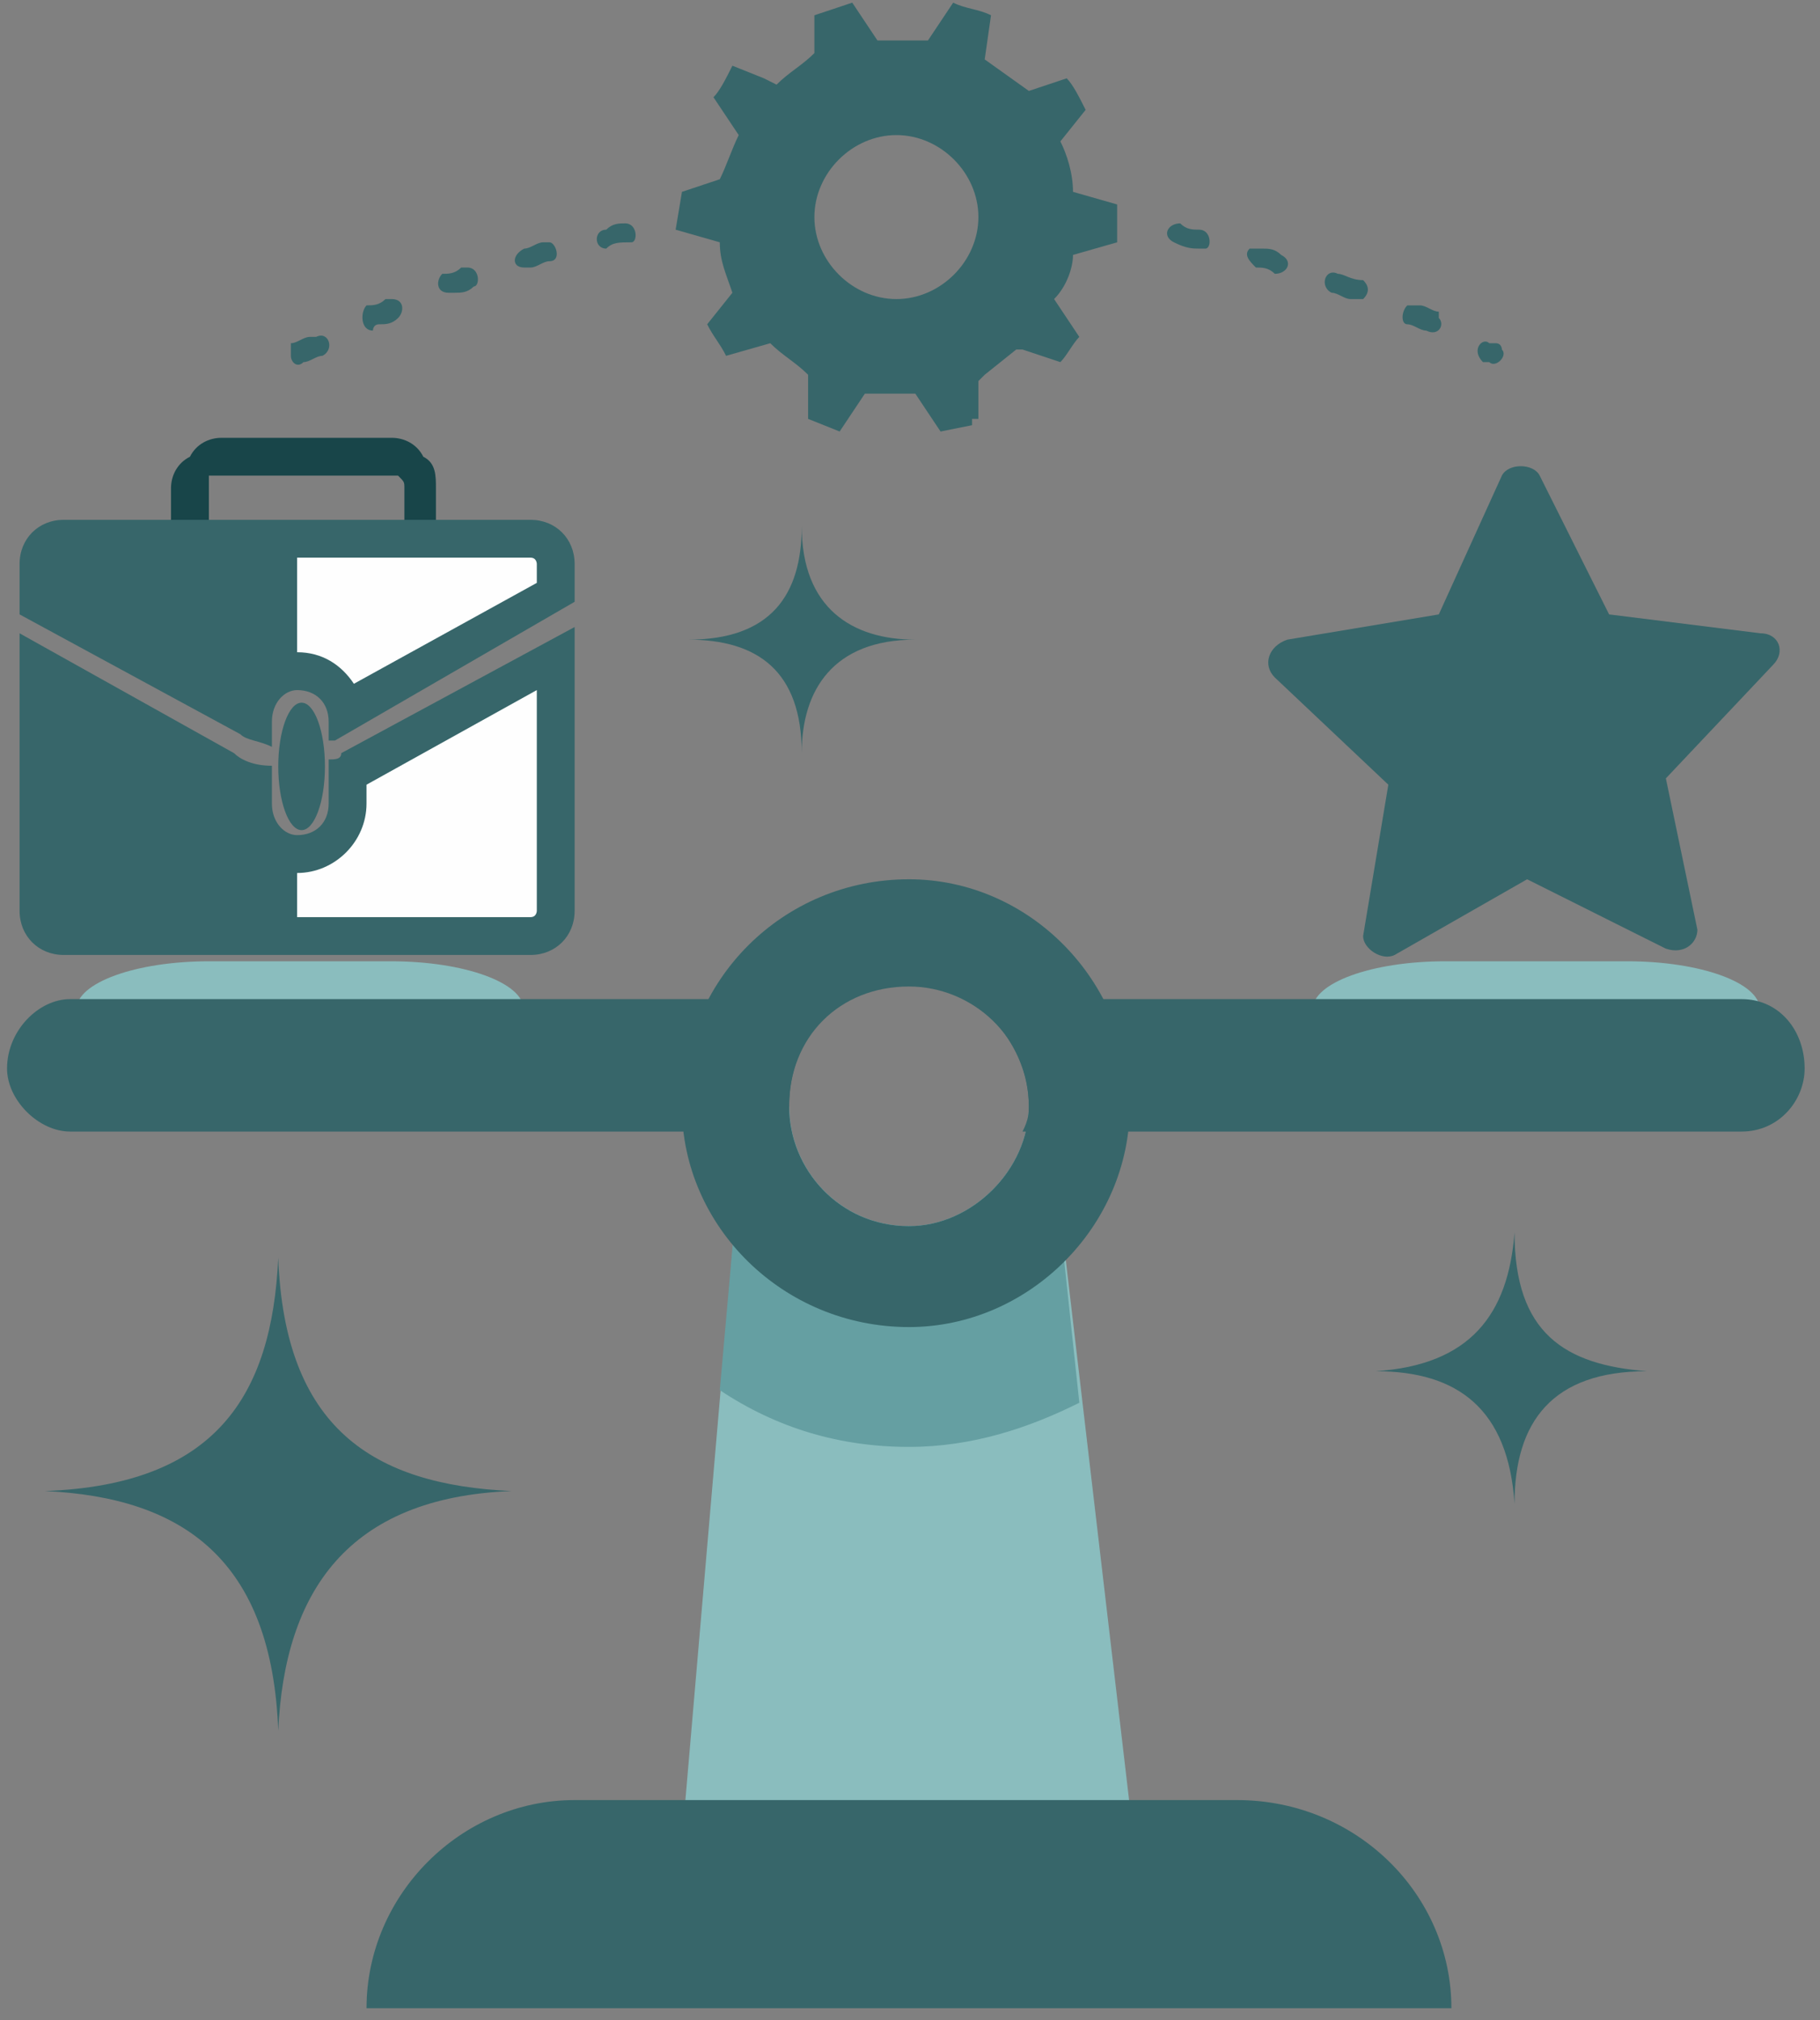 <svg width="100" height="111" viewBox="0 0 100 111" fill="none" xmlns="http://www.w3.org/2000/svg">
<rect x="0" y="0" width="100" height="111" fill="#808080" stroke="none"/>
<path d="M89.416 52.823H79.403C75.383 52.823 72.125 54.006 72.125 55.464C72.125 56.923 75.383 58.105 79.403 58.105H89.416C93.436 58.105 96.694 56.923 96.694 55.464C96.694 54.006 93.436 52.823 89.416 52.823Z" fill="#8ABDBE"/>
<path d="M21.493 52.823H11.479C7.46 52.823 4.201 54.006 4.201 55.464C4.201 56.923 7.46 58.105 11.479 58.105H21.493C25.512 58.105 28.77 56.923 28.77 55.464C28.77 54.006 25.512 52.823 21.493 52.823Z" fill="#8ABDBE"/>
<path fill-rule="evenodd" clip-rule="evenodd" d="M40.935 60.794H43.361C43.361 64.26 46.134 67.379 49.946 67.379C53.411 67.379 56.531 64.26 56.531 60.794H57.57L62.769 105.154H37.123L40.935 60.794Z" fill="#8ABDBE"/>
<path fill-rule="evenodd" clip-rule="evenodd" d="M40.935 60.794H43.361C43.361 64.26 46.133 67.379 49.946 67.379C53.411 67.379 56.53 64.26 56.53 60.794H57.57L59.303 77.082C56.53 78.469 53.411 79.508 49.946 79.508C46.133 79.508 42.668 78.469 39.549 76.389L40.935 60.794Z" fill="#659FA2"/>
<path d="M12.169 24.058H21.526C22.219 24.058 22.912 24.405 23.259 25.098C23.952 25.444 23.952 26.137 23.952 26.831V28.91H22.219V26.831C22.219 26.484 22.219 26.484 21.873 26.137C21.873 26.137 21.873 26.137 21.526 26.137H12.169C11.822 26.137 11.822 26.137 11.476 26.137C11.476 26.484 11.476 26.484 11.476 26.831V28.91H9.396V26.831C9.396 26.137 9.743 25.444 10.436 25.098C10.783 24.405 11.476 24.058 12.169 24.058Z" fill="#184549"/>
<path fill-rule="evenodd" clip-rule="evenodd" d="M31.575 98.915H67.964C74.549 98.915 79.747 104.114 79.747 110.352H20.139C20.139 104.114 25.337 98.915 31.575 98.915Z" fill="#37666A"/>
<path fill-rule="evenodd" clip-rule="evenodd" d="M3.852 54.902H46.479C44.4 56.289 43.36 58.368 43.36 60.794C43.36 61.14 43.36 61.487 43.36 62.18H3.852C2.12 62.18 0.387 60.447 0.387 58.715C0.387 56.635 2.12 54.902 3.852 54.902ZM53.41 54.902H95.691C97.77 54.902 99.156 56.635 99.156 58.715C99.156 60.447 97.77 62.18 95.691 62.18H56.183C56.53 61.487 56.53 61.14 56.53 60.794C56.53 58.368 55.143 56.289 53.41 54.902Z" fill="#37666A"/>
<path fill-rule="evenodd" clip-rule="evenodd" d="M49.943 48.317C56.528 48.317 62.073 53.862 62.073 60.794C62.073 67.378 56.528 72.923 49.943 72.923C43.012 72.923 37.467 67.378 37.467 60.794C37.467 53.862 43.012 48.317 49.943 48.317ZM49.943 54.209C53.409 54.209 56.528 56.981 56.528 60.794C56.528 64.259 53.409 67.378 49.943 67.378C46.131 67.378 43.358 64.259 43.358 60.794C43.358 56.981 46.131 54.209 49.943 54.209Z" fill="#37666A"/>
<path fill-rule="evenodd" clip-rule="evenodd" d="M31.573 34.455V50.05C31.573 51.436 30.534 52.476 29.148 52.476H3.502C2.116 52.476 1.076 51.436 1.076 50.05V34.801L12.859 41.386C13.206 41.732 13.899 42.079 14.939 42.079V44.158C14.939 45.198 15.632 45.891 16.325 45.891C17.364 45.891 18.058 45.198 18.058 44.158V41.732C18.404 41.732 18.751 41.732 18.751 41.386L31.573 34.455Z" fill="#37666A"/>
<path fill-rule="evenodd" clip-rule="evenodd" d="M29.495 37.92L20.138 43.119V44.158C20.138 46.238 18.405 47.971 16.326 47.971V50.397H29.149C29.495 50.397 29.495 50.05 29.495 50.05V37.92Z" fill="#FEFEFE"/>
<path fill-rule="evenodd" clip-rule="evenodd" d="M3.502 28.564H29.148C30.534 28.564 31.573 29.603 31.573 30.989V33.069L18.404 40.693H18.058V39.653C18.058 38.614 17.364 37.921 16.325 37.921C15.632 37.921 14.939 38.614 14.939 39.653V41.04C14.245 40.693 13.552 40.693 13.206 40.346L1.076 33.762V30.989C1.076 29.603 2.116 28.564 3.502 28.564Z" fill="#37666A"/>
<path fill-rule="evenodd" clip-rule="evenodd" d="M16.326 35.841C17.712 35.841 18.752 36.534 19.445 37.574L29.495 32.029V30.989C29.495 30.989 29.495 30.643 29.149 30.643H16.326V35.841Z" fill="#FEFEFE"/>
<path d="M17.854 42.114C17.854 40.181 17.28 38.613 16.572 38.613C15.863 38.613 15.289 40.181 15.289 42.114C15.289 44.048 15.863 45.616 16.572 45.616C17.28 45.616 17.854 44.048 17.854 42.114Z" fill="#37666A"/>
<path d="M91.531 52.13L83.907 48.317L76.629 52.476C75.936 52.823 74.896 52.13 74.896 51.437L76.282 43.119L70.044 37.227C69.351 36.534 69.698 35.495 70.737 35.148L79.055 33.762L82.52 26.137C82.867 25.444 84.253 25.444 84.6 26.137L88.412 33.762L96.729 34.801C97.769 34.801 98.116 35.841 97.422 36.534L91.531 42.772L93.264 51.09C93.264 51.783 92.571 52.476 91.531 52.13Z" fill="#37666A"/>
<path fill-rule="evenodd" clip-rule="evenodd" d="M49.253 16.434C46.827 16.434 44.747 14.354 44.747 11.929C44.747 9.503 46.827 7.423 49.253 7.423C51.679 7.423 53.758 9.503 53.758 11.929C53.758 14.354 51.679 16.434 49.253 16.434ZM42.322 18.86C43.015 19.553 43.708 19.899 44.401 20.593V23.018L46.134 23.712L47.52 21.632H48.213H50.292L51.679 23.712L53.411 23.365V23.018H53.758V20.939L54.105 20.593L55.837 19.206H56.184L58.263 19.899C58.61 19.553 58.956 18.86 59.303 18.513L57.917 16.434C58.61 15.741 58.956 14.701 58.956 14.008L61.382 13.315V11.236L58.956 10.542C58.956 9.503 58.61 8.463 58.263 7.77L59.65 6.037C59.303 5.344 58.956 4.651 58.61 4.304L56.531 4.997L54.105 3.265L54.451 0.839C53.758 0.492 53.065 0.492 52.372 0.146L50.986 2.225H48.213L46.827 0.146L44.747 0.839V2.918C44.054 3.611 43.361 3.958 42.668 4.651L41.975 4.304L40.242 3.611C39.895 4.304 39.549 4.997 39.202 5.344L40.589 7.423C40.242 8.116 39.895 9.156 39.549 9.849L37.47 10.542L37.123 12.622L39.549 13.315C39.549 14.354 39.895 15.048 40.242 16.087L38.856 17.82C39.202 18.513 39.549 18.86 39.895 19.553L42.322 18.86Z" fill="#37666A"/>
<path fill-rule="evenodd" clip-rule="evenodd" d="M44.051 28.911C44.051 33.416 46.823 35.149 50.289 35.149C45.783 35.149 44.051 37.921 44.051 41.387C44.051 36.882 41.625 35.149 37.812 35.149C42.318 35.149 44.051 32.723 44.051 28.911Z" fill="#37666A"/>
<path fill-rule="evenodd" clip-rule="evenodd" d="M15.288 69.111C15.634 78.469 20.486 81.588 28.11 81.934C19.1 82.281 15.634 87.479 15.288 95.103C14.941 85.746 10.089 82.281 2.465 81.934C11.822 81.588 14.941 76.736 15.288 69.111Z" fill="#37666A"/>
<path fill-rule="evenodd" clip-rule="evenodd" d="M83.216 67.725C83.216 73.27 85.989 75.002 90.494 75.349C85.296 75.349 83.216 78.121 83.216 82.627C82.87 77.428 80.097 75.349 75.592 75.349C80.79 75.002 82.87 72.23 83.216 67.725Z" fill="#37666A"/>
<path d="M15.982 18.86C15.982 19.206 15.982 19.206 15.982 19.553C15.982 19.899 16.329 20.246 16.675 19.899C17.022 19.899 17.369 19.553 17.715 19.553C18.408 19.206 18.062 18.166 17.369 18.513C17.369 18.513 17.369 18.513 17.022 18.513C16.675 18.513 16.329 18.86 15.982 18.86ZM81.829 19.899C82.175 20.246 82.869 19.553 82.522 19.206C82.522 19.206 82.522 18.86 82.175 18.86H81.829C81.482 18.513 80.789 19.206 81.482 19.899H81.829ZM78.363 18.166C79.056 18.513 79.403 17.82 79.056 17.473V17.127C78.71 17.127 78.363 16.78 78.017 16.78C77.67 16.78 77.324 16.78 77.324 16.78C76.977 17.127 76.977 17.82 77.324 17.82C77.67 17.82 78.017 18.166 78.363 18.166ZM74.205 16.434C74.551 16.434 74.898 16.434 74.898 16.434C75.244 16.087 75.244 15.741 74.898 15.394C74.205 15.394 73.858 15.047 73.511 15.047C72.818 14.701 72.472 15.741 73.165 16.087C73.511 16.087 73.858 16.434 74.205 16.434ZM70.046 15.047C70.739 15.047 71.086 14.354 70.392 14.008C70.046 13.661 69.699 13.661 69.353 13.661C69.006 13.661 69.006 13.661 68.66 13.661C68.313 14.008 68.66 14.354 69.006 14.701C69.353 14.701 69.699 14.701 70.046 15.047ZM65.887 13.661C65.887 13.661 65.887 13.661 66.234 13.661C66.58 13.661 66.58 12.621 65.887 12.621C65.541 12.621 65.194 12.621 64.847 12.275C64.154 12.275 63.808 12.968 64.501 13.315C65.194 13.661 65.541 13.661 65.887 13.661ZM34.697 13.315C35.043 13.315 35.043 12.275 34.35 12.275C34.004 12.275 33.657 12.275 33.31 12.621C32.617 12.621 32.617 13.661 33.31 13.661C33.657 13.315 34.004 13.315 34.697 13.315ZM30.191 14.354C30.884 14.354 30.538 13.315 30.191 13.315C29.845 13.315 29.845 13.315 29.845 13.315C29.498 13.315 29.152 13.661 28.805 13.661C28.112 14.008 28.112 14.701 28.805 14.701C29.152 14.701 29.152 14.701 29.152 14.701C29.498 14.701 29.845 14.354 30.191 14.354ZM26.033 15.741C26.379 15.741 26.379 14.701 25.686 14.701C25.686 14.701 25.686 14.701 25.34 14.701C24.993 15.047 24.646 15.047 24.3 15.047C23.953 15.394 23.953 16.087 24.646 16.087C24.646 16.087 24.646 16.087 24.993 16.087C25.34 16.087 25.686 16.087 26.033 15.741ZM21.874 17.473C22.221 17.127 22.221 16.434 21.527 16.434H21.181C20.834 16.78 20.488 16.78 20.141 16.78C19.795 17.127 19.795 18.166 20.488 18.166C20.488 18.166 20.488 17.82 20.834 17.82C21.181 17.82 21.527 17.82 21.874 17.473Z" fill="#37666A"/>
</svg>
